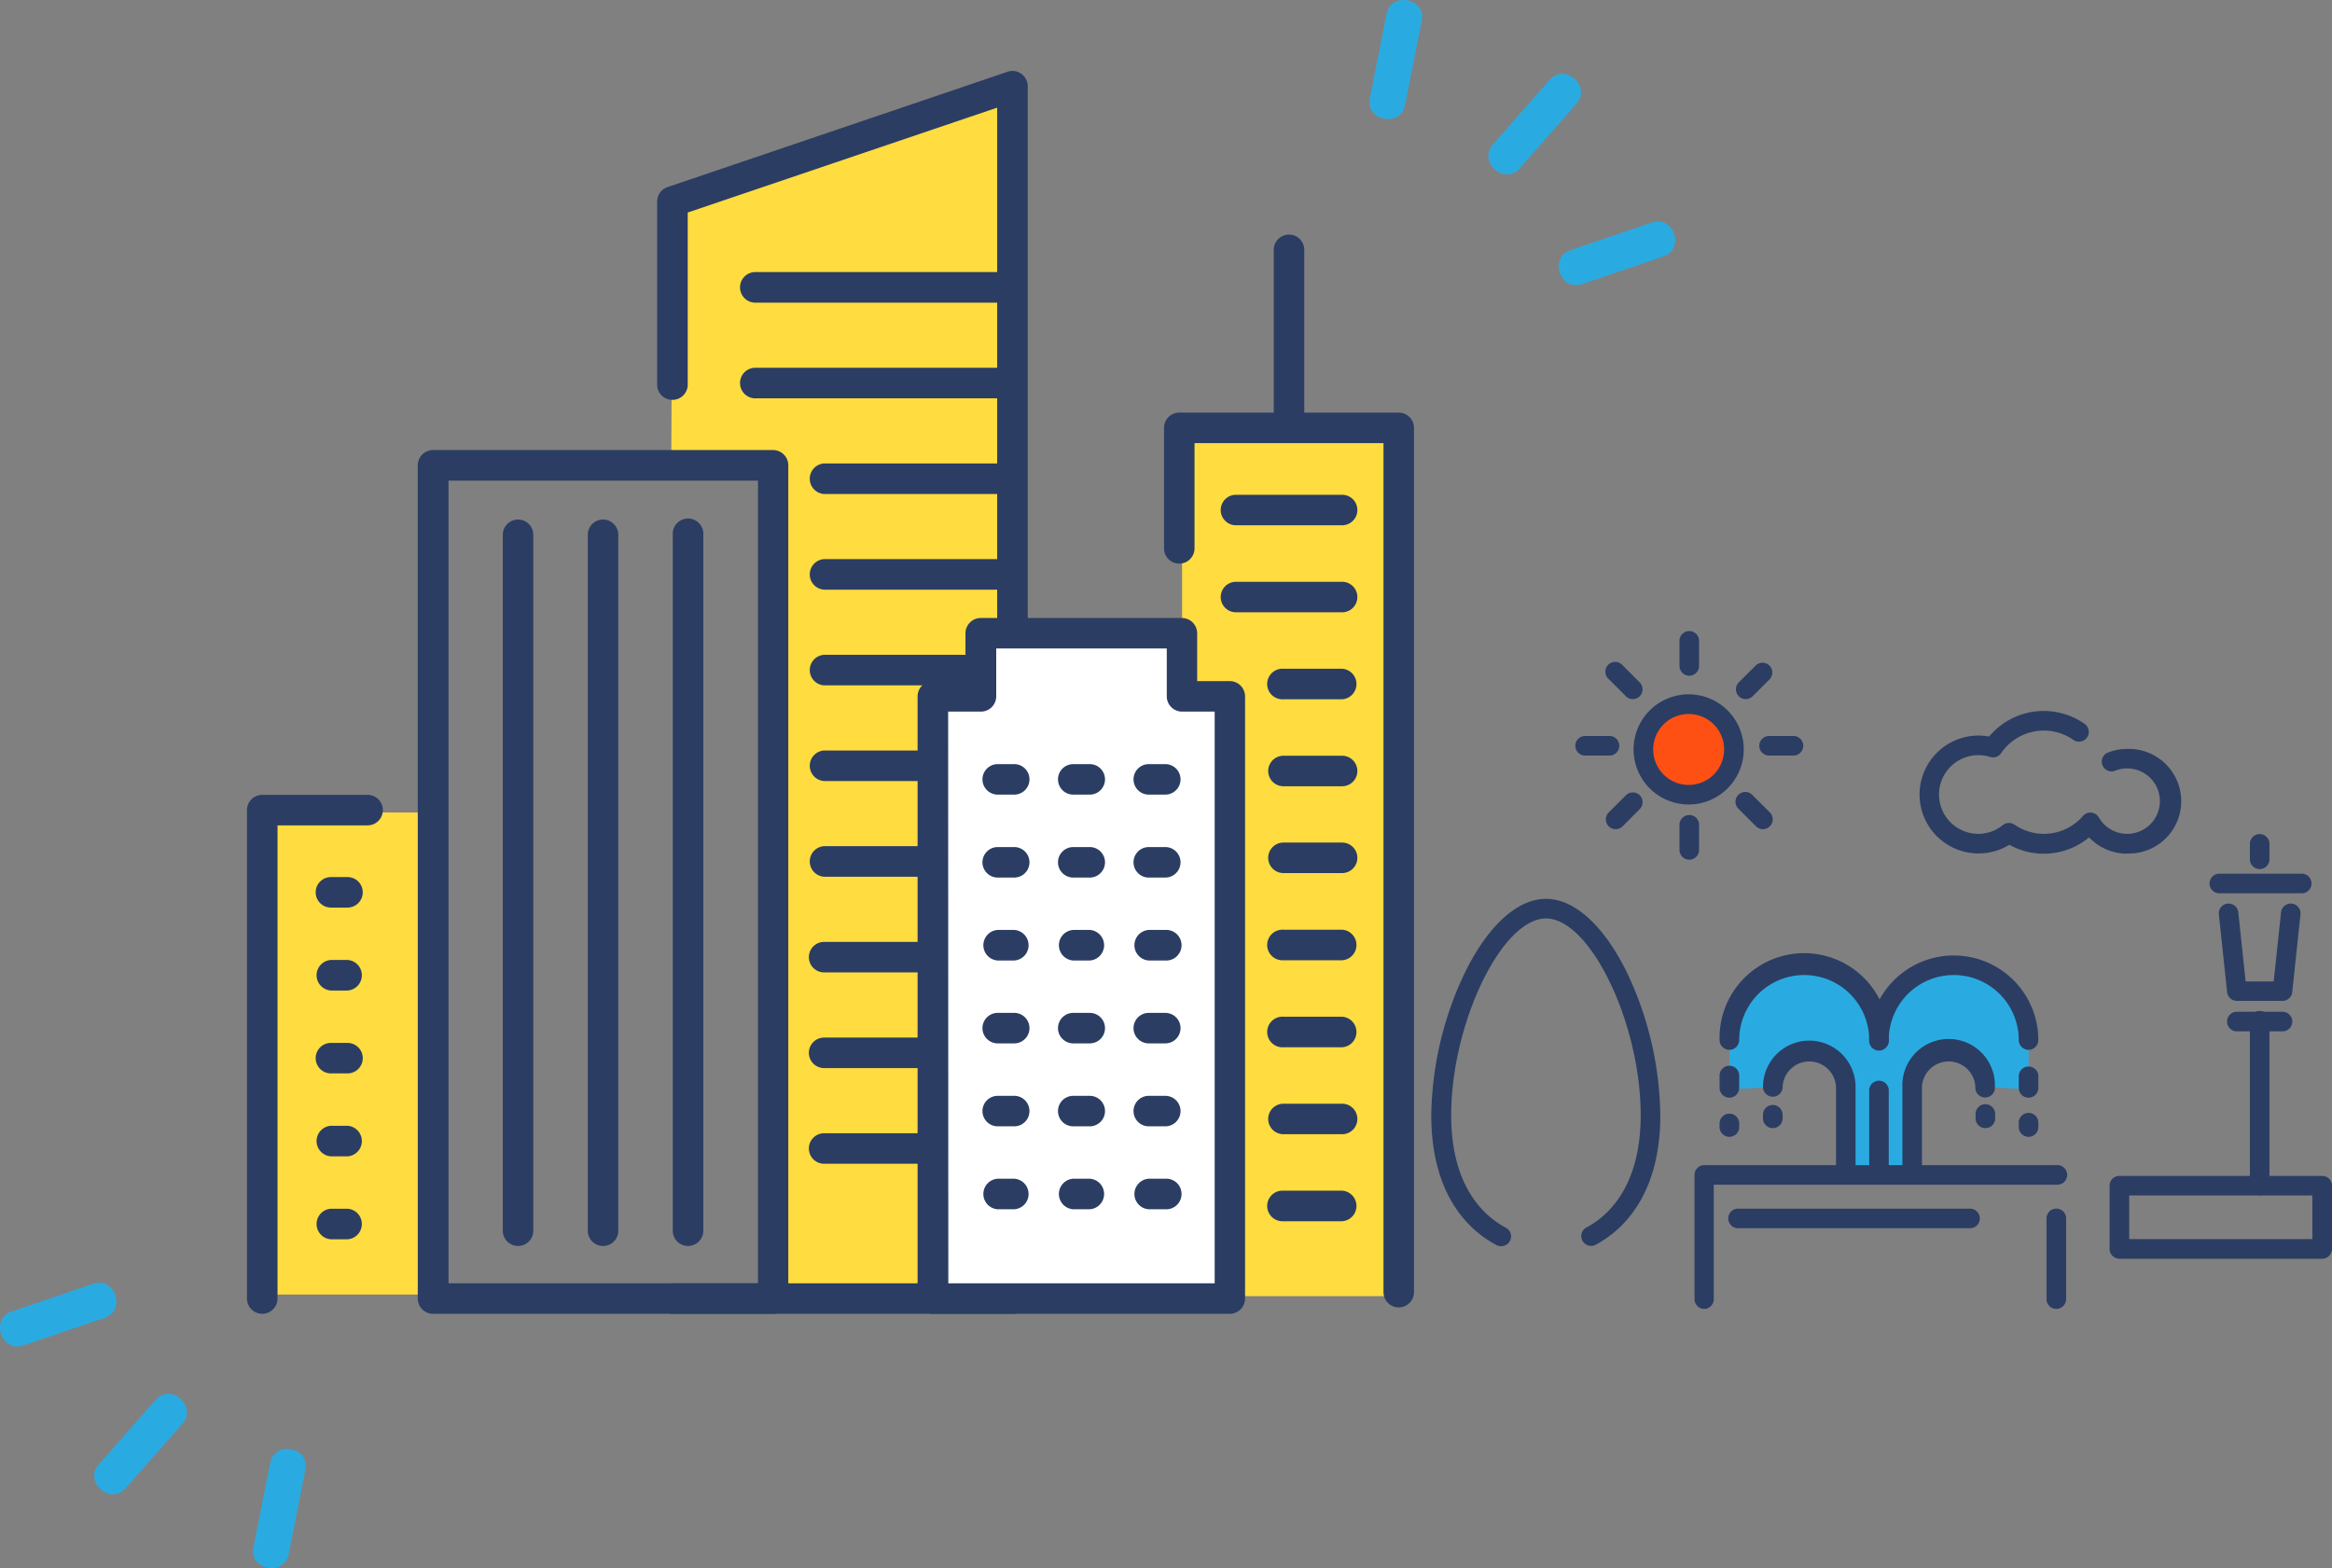 <svg xmlns="http://www.w3.org/2000/svg" viewBox="0 0 389.96 262.24"><rect x="0" y="0" width="389.96" height="262.24" fill="#808080" stroke="none"/><defs><style>.cls-1{fill:#ffdc3f;}.cls-2{fill:#2b3d63;}.cls-3{fill:#ff5014;}.cls-4{fill:#29abe2;}.cls-5{fill:#fff;}</style></defs><g id="レイヤー_2" data-name="レイヤー 2"><g id="どんな相談が多いの_" data-name="どんな相談が多いの？"><g id="イラスト"><rect class="cls-1" x="44.52" y="135.87" width="27.49" height="80.61"/><polygon class="cls-1" points="169.31 14.42 169.31 105.04 165.57 105.04 165.57 116.45 156.03 116.45 156.03 215.95 129.27 215.95 129.27 77.82 112.25 77.82 112.45 33.71 169.31 14.42"/><polygon class="cls-1" points="197.67 105.91 197.67 73.81 232.83 73.81 232.83 216.75 206.01 216.75 206.01 118.25 197.67 118.25 197.67 105.91"/><path class="cls-2" d="M270.17,138.66a1.64,1.64,0,0,1-1.16-2.8l2.88-2.87a1.63,1.63,0,0,1,2.31,2.31l-2.87,2.88A1.64,1.64,0,0,1,270.17,138.66Z"/><path class="cls-2" d="M291.92,116.91a1.64,1.64,0,0,1-1.16-.48,1.66,1.66,0,0,1,0-2.32l2.88-2.87a1.64,1.64,0,0,1,2.32,2.31l-2.88,2.88A1.64,1.64,0,0,1,291.92,116.91Z"/><path class="cls-2" d="M294.8,138.66a1.64,1.64,0,0,1-1.16-.48l-2.88-2.88a1.64,1.64,0,1,1,2.32-2.31l2.88,2.87a1.66,1.66,0,0,1,0,2.32A1.64,1.64,0,0,1,294.8,138.66Z"/><path class="cls-2" d="M273.05,116.91a1.64,1.64,0,0,1-1.16-.48L269,113.55a1.64,1.64,0,1,1,2.32-2.31l2.87,2.87a1.64,1.64,0,0,1,0,2.32A1.61,1.61,0,0,1,273.05,116.91Z"/><path class="cls-2" d="M269.14,126.35h-4.07a1.64,1.64,0,1,1,0-3.28h4.07a1.64,1.64,0,0,1,0,3.28Z"/><path class="cls-2" d="M299.9,126.35h-4.07a1.64,1.64,0,1,1,0-3.28h4.07a1.64,1.64,0,1,1,0,3.28Z"/><circle class="cls-3" cx="282.39" cy="125.32" r="7.56"/><path class="cls-2" d="M282.39,134.53a9.21,9.21,0,1,1,9.2-9.21A9.21,9.21,0,0,1,282.39,134.53Zm0-15.13a5.93,5.93,0,1,0,5.92,5.92A5.93,5.93,0,0,0,282.39,119.4Z"/><path class="cls-2" d="M282.48,113a1.64,1.64,0,0,1-1.63-1.64V107.3a1.64,1.64,0,1,1,3.27,0v4.06A1.64,1.64,0,0,1,282.48,113Z"/><path class="cls-2" d="M282.48,143.76a1.63,1.63,0,0,1-1.63-1.64v-4.06a1.64,1.64,0,1,1,3.27,0v4.06A1.63,1.63,0,0,1,282.48,143.76Z"/><path class="cls-4" d="M326.71,161.41a12.51,12.51,0,0,0-12.51,12.51,12.51,12.51,0,1,0-25,0v8.26l7.26-.41a6.1,6.1,0,1,1,12.2,0v13.94h11.1V181.77a6.11,6.11,0,0,1,12.21,0l7.26.41v-8.26A12.51,12.51,0,0,0,326.71,161.41Z"/><path class="cls-2" d="M381.68,172.47h-7.63a1.64,1.64,0,0,1,0-3.28h7.63a1.64,1.64,0,0,1,0,3.28Z"/><path class="cls-2" d="M339.22,190.11a1.64,1.64,0,0,1-1.64-1.64v-.6a1.64,1.64,0,1,1,3.27,0v.6A1.64,1.64,0,0,1,339.22,190.11Z"/><path class="cls-2" d="M289.19,190.11a1.65,1.65,0,0,1-1.64-1.64v-.6a1.64,1.64,0,1,1,3.28,0v.6A1.64,1.64,0,0,1,289.19,190.11Z"/><path class="cls-2" d="M296.45,188.65a1.64,1.64,0,0,1-1.64-1.64v-.59a1.64,1.64,0,0,1,3.28,0V187A1.63,1.63,0,0,1,296.45,188.65Z"/><path class="cls-2" d="M332,188.65a1.63,1.63,0,0,1-1.64-1.64v-.59a1.64,1.64,0,1,1,3.27,0V187A1.63,1.63,0,0,1,332,188.65Z"/><path class="cls-2" d="M343.86,218.88a1.63,1.63,0,0,1-1.64-1.64V203.75a1.64,1.64,0,0,1,3.28,0v13.49A1.64,1.64,0,0,1,343.86,218.88Z"/><path class="cls-2" d="M329.3,205.39H290.77a1.64,1.64,0,1,1,0-3.27H329.3a1.64,1.64,0,1,1,0,3.27Z"/><path class="cls-2" d="M314.2,196.4a1.63,1.63,0,0,1-1.63-1.64V182.23a1.64,1.64,0,0,1,3.27,0v12.53A1.63,1.63,0,0,1,314.2,196.4Z"/><path class="cls-2" d="M319.75,196.4a1.63,1.63,0,0,1-1.63-1.64v-13a7.74,7.74,0,1,1,15.47,0,1.64,1.64,0,1,1-3.27,0,4.47,4.47,0,0,0-8.93,0v13A1.63,1.63,0,0,1,319.75,196.4Z"/><path class="cls-2" d="M339.22,175.56a1.64,1.64,0,0,1-1.64-1.64,10.87,10.87,0,0,0-21.74,0,1.64,1.64,0,1,1-3.27,0,14.14,14.14,0,1,1,28.28,0A1.64,1.64,0,0,1,339.22,175.56Z"/><path class="cls-2" d="M129.27,219.7H72.42a2.56,2.56,0,0,1-2.56-2.55V77.82a2.56,2.56,0,0,1,2.56-2.56h56.85a2.56,2.56,0,0,1,2.55,2.56V217.15A2.55,2.55,0,0,1,129.27,219.7ZM75,214.6h51.75V80.37H75Z"/><path class="cls-2" d="M169.31,219.7H112.45a2.55,2.55,0,0,1,0-5.1h54.3V18L115,35.54V64.47a2.56,2.56,0,0,1-5.11,0V33.71a2.55,2.55,0,0,1,1.73-2.42L168.49,12a2.52,2.52,0,0,1,2.3.34,2.55,2.55,0,0,1,1.07,2.07V217.15A2.55,2.55,0,0,1,169.31,219.7Z"/><polygon class="cls-5" points="197.67 116.45 197.67 105.91 164.03 105.91 164.03 116.45 156.03 116.45 156.03 217.15 205.67 217.15 205.67 116.45 197.67 116.45"/><path class="cls-2" d="M205.67,219.7H156a2.56,2.56,0,0,1-2.56-2.55V116.45A2.56,2.56,0,0,1,156,113.9h5.45v-8a2.55,2.55,0,0,1,2.55-2.55h33.64a2.55,2.55,0,0,1,2.55,2.55v8h5.45a2.56,2.56,0,0,1,2.56,2.55v100.7A2.56,2.56,0,0,1,205.67,219.7Zm-47.09-5.1h44.54V119h-5.45a2.56,2.56,0,0,1-2.56-2.56v-8H166.59v8A2.56,2.56,0,0,1,164,119h-5.45Z"/><path class="cls-2" d="M233.9,218.63a2.55,2.55,0,0,1-2.55-2.55V74.1h-31.6V91.7a2.55,2.55,0,0,1-5.1,0V71.54A2.55,2.55,0,0,1,197.2,69h36.7a2.55,2.55,0,0,1,2.55,2.55V216.08A2.55,2.55,0,0,1,233.9,218.63Z"/><path class="cls-2" d="M215.55,73.43A2.55,2.55,0,0,1,213,70.88V41.78a2.55,2.55,0,1,1,5.1,0v29.1A2.55,2.55,0,0,1,215.55,73.43Z"/><path class="cls-2" d="M43.85,219.7a2.55,2.55,0,0,1-2.55-2.55V135.47a2.55,2.55,0,0,1,2.55-2.55H61.47a2.55,2.55,0,0,1,0,5.1H46.41v79.13A2.56,2.56,0,0,1,43.85,219.7Z"/><path class="cls-2" d="M224.43,87.84H206.68a2.55,2.55,0,1,1,0-5.1h17.75a2.55,2.55,0,0,1,0,5.1Z"/><path class="cls-2" d="M224.43,102.39H206.68a2.55,2.55,0,1,1,0-5.1h17.75a2.55,2.55,0,0,1,0,5.1Z"/><path class="cls-2" d="M224.43,116.94h-9.81a2.56,2.56,0,1,1,0-5.11h9.81a2.56,2.56,0,0,1,0,5.11Z"/><path class="cls-2" d="M224.43,131.48h-9.81a2.55,2.55,0,1,1,0-5.1h9.81a2.55,2.55,0,0,1,0,5.1Z"/><path class="cls-2" d="M224.43,146h-9.81a2.55,2.55,0,1,1,0-5.1h9.81a2.55,2.55,0,1,1,0,5.1Z"/><path class="cls-2" d="M224.43,160.58h-9.81a2.56,2.56,0,1,1,0-5.11h9.81a2.56,2.56,0,0,1,0,5.11Z"/><path class="cls-2" d="M224.43,175.13h-9.81a2.56,2.56,0,1,1,0-5.11h9.81a2.56,2.56,0,0,1,0,5.11Z"/><path class="cls-2" d="M224.43,189.67h-9.81a2.55,2.55,0,1,1,0-5.1h9.81a2.55,2.55,0,0,1,0,5.1Z"/><path class="cls-2" d="M224.43,204.22h-9.81a2.56,2.56,0,1,1,0-5.11h9.81a2.56,2.56,0,0,1,0,5.11Z"/><path class="cls-2" d="M169.6,132.88h-2.76a2.55,2.55,0,0,1,0-5.1h2.76a2.55,2.55,0,0,1,0,5.1Z"/><path class="cls-2" d="M182.23,132.88h-2.76a2.55,2.55,0,0,1,0-5.1h2.76a2.55,2.55,0,0,1,0,5.1Z"/><path class="cls-2" d="M194.86,132.88H192.1a2.55,2.55,0,0,1,0-5.1h2.76a2.55,2.55,0,1,1,0,5.1Z"/><path class="cls-2" d="M169.6,146.75h-2.76a2.55,2.55,0,0,1,0-5.1h2.76a2.55,2.55,0,1,1,0,5.1Z"/><path class="cls-2" d="M182.23,146.75h-2.76a2.55,2.55,0,1,1,0-5.1h2.76a2.55,2.55,0,1,1,0,5.1Z"/><path class="cls-2" d="M194.86,146.75H192.1a2.55,2.55,0,1,1,0-5.1h2.76a2.55,2.55,0,1,1,0,5.1Z"/><path class="cls-2" d="M169.6,160.62h-2.76a2.56,2.56,0,0,1,0-5.11h2.76a2.56,2.56,0,0,1,0,5.11Z"/><path class="cls-2" d="M182.23,160.62h-2.76a2.56,2.56,0,0,1,0-5.11h2.76a2.56,2.56,0,0,1,0,5.11Z"/><path class="cls-2" d="M194.86,160.62H192.1a2.56,2.56,0,0,1,0-5.11h2.76a2.56,2.56,0,1,1,0,5.11Z"/><path class="cls-2" d="M169.6,174.48h-2.76a2.55,2.55,0,0,1,0-5.1h2.76a2.55,2.55,0,0,1,0,5.1Z"/><path class="cls-2" d="M182.23,174.48h-2.76a2.55,2.55,0,0,1,0-5.1h2.76a2.55,2.55,0,1,1,0,5.1Z"/><path class="cls-2" d="M194.86,174.48H192.1a2.55,2.55,0,1,1,0-5.1h2.76a2.55,2.55,0,1,1,0,5.1Z"/><path class="cls-2" d="M169.6,188.35h-2.76a2.55,2.55,0,0,1,0-5.1h2.76a2.55,2.55,0,1,1,0,5.1Z"/><path class="cls-2" d="M182.23,188.35h-2.76a2.55,2.55,0,0,1,0-5.1h2.76a2.55,2.55,0,1,1,0,5.1Z"/><path class="cls-2" d="M194.86,188.35H192.1a2.55,2.55,0,1,1,0-5.1h2.76a2.55,2.55,0,1,1,0,5.1Z"/><path class="cls-2" d="M169.6,202.22h-2.76a2.56,2.56,0,0,1,0-5.11h2.76a2.56,2.56,0,0,1,0,5.11Z"/><path class="cls-2" d="M182.23,202.22h-2.76a2.56,2.56,0,0,1,0-5.11h2.76a2.56,2.56,0,0,1,0,5.11Z"/><path class="cls-2" d="M194.86,202.22H192.1a2.56,2.56,0,0,1,0-5.11h2.76a2.56,2.56,0,1,1,0,5.11Z"/><path class="cls-2" d="M58.11,151.77H55.34a2.55,2.55,0,1,1,0-5.1h2.77a2.55,2.55,0,0,1,0,5.1Z"/><path class="cls-2" d="M58.11,165.64H55.34a2.56,2.56,0,0,1,0-5.11h2.77a2.56,2.56,0,0,1,0,5.11Z"/><path class="cls-2" d="M58.11,179.5H55.34a2.55,2.55,0,1,1,0-5.1h2.77a2.55,2.55,0,1,1,0,5.1Z"/><path class="cls-2" d="M58.11,193.37H55.34a2.56,2.56,0,0,1,0-5.11h2.77a2.56,2.56,0,0,1,0,5.11Z"/><path class="cls-2" d="M58.11,207.24H55.34a2.56,2.56,0,0,1,0-5.11h2.77a2.56,2.56,0,0,1,0,5.11Z"/><path class="cls-2" d="M168.91,50.61H126.47a2.56,2.56,0,1,1,0-5.11h42.44a2.56,2.56,0,0,1,0,5.11Z"/><path class="cls-2" d="M168.91,66.61H126.47a2.56,2.56,0,1,1,0-5.11h42.44a2.56,2.56,0,0,1,0,5.11Z"/><path class="cls-2" d="M168.91,82.61h-31.1a2.56,2.56,0,0,1,0-5.11h31.1a2.56,2.56,0,0,1,0,5.11Z"/><path class="cls-2" d="M168.91,98.61h-31.1a2.56,2.56,0,0,1,0-5.11h31.1a2.56,2.56,0,0,1,0,5.11Z"/><path class="cls-2" d="M162.1,114.61H137.81a2.56,2.56,0,0,1,0-5.11H162.1a2.56,2.56,0,0,1,0,5.11Z"/><path class="cls-2" d="M155.29,130.61H137.81a2.56,2.56,0,0,1,0-5.11h17.48a2.56,2.56,0,1,1,0,5.11Z"/><path class="cls-2" d="M155.29,146.61H137.81a2.56,2.56,0,0,1,0-5.11h17.48a2.56,2.56,0,1,1,0,5.11Z"/><path class="cls-2" d="M155.29,162.61H137.81a2.55,2.55,0,0,1,0-5.1h17.48a2.55,2.55,0,1,1,0,5.1Z"/><path class="cls-2" d="M155.29,178.61H137.81a2.55,2.55,0,0,1,0-5.1h17.48a2.55,2.55,0,1,1,0,5.1Z"/><path class="cls-2" d="M155.29,194.61H137.81a2.55,2.55,0,0,1,0-5.1h17.48a2.55,2.55,0,1,1,0,5.1Z"/><path class="cls-2" d="M86.63,208.36a2.55,2.55,0,0,1-2.55-2.55V89.43a2.55,2.55,0,1,1,5.1,0V205.81A2.55,2.55,0,0,1,86.63,208.36Z"/><path class="cls-2" d="M100.84,208.36a2.55,2.55,0,0,1-2.55-2.55V89.43a2.55,2.55,0,1,1,5.1,0V205.81A2.55,2.55,0,0,1,100.84,208.36Z"/><path class="cls-2" d="M115.06,208.36a2.56,2.56,0,0,1-2.56-2.55V89.43a2.56,2.56,0,1,1,5.11,0V205.81A2.56,2.56,0,0,1,115.06,208.36Z"/><path class="cls-2" d="M285,218.88a1.63,1.63,0,0,1-1.64-1.64V196.48a1.63,1.63,0,0,1,1.64-1.64h58.91a1.64,1.64,0,1,1,0,3.27H286.58v19.13A1.63,1.63,0,0,1,285,218.88Z"/><path class="cls-2" d="M308.65,196.4a1.63,1.63,0,0,1-1.63-1.64v-13a4.47,4.47,0,0,0-8.93,0,1.64,1.64,0,1,1-3.28,0,7.74,7.74,0,0,1,15.48,0v13A1.63,1.63,0,0,1,308.65,196.4Z"/><path class="cls-2" d="M314.2,175.56a1.64,1.64,0,0,1-1.63-1.64,10.87,10.87,0,0,0-21.74,0,1.64,1.64,0,0,1-3.28,0,14.15,14.15,0,1,1,28.29,0A1.64,1.64,0,0,1,314.2,175.56Z"/><path class="cls-2" d="M384.75,149.38H371a1.64,1.64,0,0,1,0-3.27h13.77a1.64,1.64,0,1,1,0,3.27Z"/><path class="cls-2" d="M381.68,167.37h-7.63a1.64,1.64,0,0,1-1.63-1.46l-1.38-13a1.63,1.63,0,1,1,3.25-.35l1.23,11.57h4.69l1.23-11.57a1.63,1.63,0,1,1,3.25.35l-1.38,13A1.63,1.63,0,0,1,381.68,167.37Z"/><path class="cls-2" d="M377.87,199.87a1.63,1.63,0,0,1-1.64-1.64v-27.4a1.64,1.64,0,1,1,3.27,0v27.4A1.63,1.63,0,0,1,377.87,199.87Z"/><path class="cls-2" d="M377.87,145.33a1.63,1.63,0,0,1-1.64-1.64v-2.44a1.64,1.64,0,1,1,3.27,0v2.44A1.63,1.63,0,0,1,377.87,145.33Z"/><path class="cls-2" d="M251,208.39a1.59,1.59,0,0,1-.76-.19c-4.07-2.13-10.9-7.78-10.9-21.71A57,57,0,0,1,245,162.57c3.83-7.79,8.76-12.26,13.52-12.26s9.68,4.47,13.51,12.26a57,57,0,0,1,5.61,23.92c0,13.93-6.83,19.58-10.9,21.71a1.64,1.64,0,0,1-1.52-2.9c3.42-1.78,9.14-6.6,9.14-18.81,0-15.37-8.44-32.9-15.84-32.9s-15.85,17.53-15.85,32.9c0,12.21,5.72,17,9.14,18.81a1.64,1.64,0,0,1-.76,3.09Z"/><path class="cls-2" d="M388.32,210.49H354.41a1.65,1.65,0,0,1-1.64-1.64V198.27a1.64,1.64,0,0,1,1.64-1.63h33.91a1.64,1.64,0,0,1,1.64,1.63v10.58A1.65,1.65,0,0,1,388.32,210.49Zm-32.27-3.28h30.63v-7.3H356.05Z"/><path class="cls-2" d="M339.22,183.56a1.64,1.64,0,0,1-1.64-1.64v-2.06a1.64,1.64,0,0,1,3.27,0v2.06A1.64,1.64,0,0,1,339.22,183.56Z"/><path class="cls-2" d="M289.19,183.56a1.65,1.65,0,0,1-1.64-1.64v-2.06a1.64,1.64,0,0,1,3.28,0v2.06A1.64,1.64,0,0,1,289.19,183.56Z"/><path class="cls-2" d="M355.67,142.76a8.78,8.78,0,0,1-6.33-2.73A11.88,11.88,0,0,1,336,141.27,9.86,9.86,0,1,1,330.8,123a10.1,10.1,0,0,1,1.82.17,11.9,11.9,0,0,1,16.06-2.06,1.64,1.64,0,0,1-1.91,2.66,8.56,8.56,0,0,0-5-1.6,8.66,8.66,0,0,0-7.14,3.77,1.62,1.62,0,0,1-1.84.64,6.58,6.58,0,1,0-2,12.86,6.48,6.48,0,0,0,4.11-1.45,1.65,1.65,0,0,1,2-.07,8.63,8.63,0,0,0,11.42-1.47,1.63,1.63,0,0,1,2.65.25,5.47,5.47,0,1,0,2.61-7.77,1.64,1.64,0,0,1-1.28-3,8.65,8.65,0,0,1,3.4-.69,8.75,8.75,0,1,1,0,17.49Z"/><path class="cls-4" d="M263.64,17.31l-9.49,10.82c-2.54,2.91-7.05-1-4.51-3.95l9.48-10.82C261.67,10.46,266.18,14.4,263.64,17.31Z"/><path class="cls-4" d="M276.25,37.2c3.66-1.25,5.57,4.44,1.91,5.68l-13.63,4.64c-3.65,1.24-5.56-4.44-1.9-5.69Z"/><path class="cls-4" d="M237.75,3.47q-1.4,7.06-2.8,14.12c-.75,3.79-6.64,2.65-5.89-1.14q1.4-7,2.8-14.11C232.61-1.45,238.5-.32,237.75,3.47Z"/><path class="cls-4" d="M16.49,244.93,26,234.1c2.54-2.9,7.06,1,4.51,4L21,248.88C18.46,251.78,14,247.83,16.49,244.93Z"/><path class="cls-4" d="M3.87,225c-3.65,1.24-5.56-4.44-1.9-5.69l13.63-4.63c3.65-1.24,5.56,4.44,1.9,5.69Z"/><path class="cls-4" d="M42.38,258.76q1.4-7,2.8-14.11c.75-3.79,6.64-2.66,5.89,1.13q-1.41,7.07-2.8,14.12C47.52,263.69,41.63,262.55,42.38,258.76Z"/></g></g></g></svg>